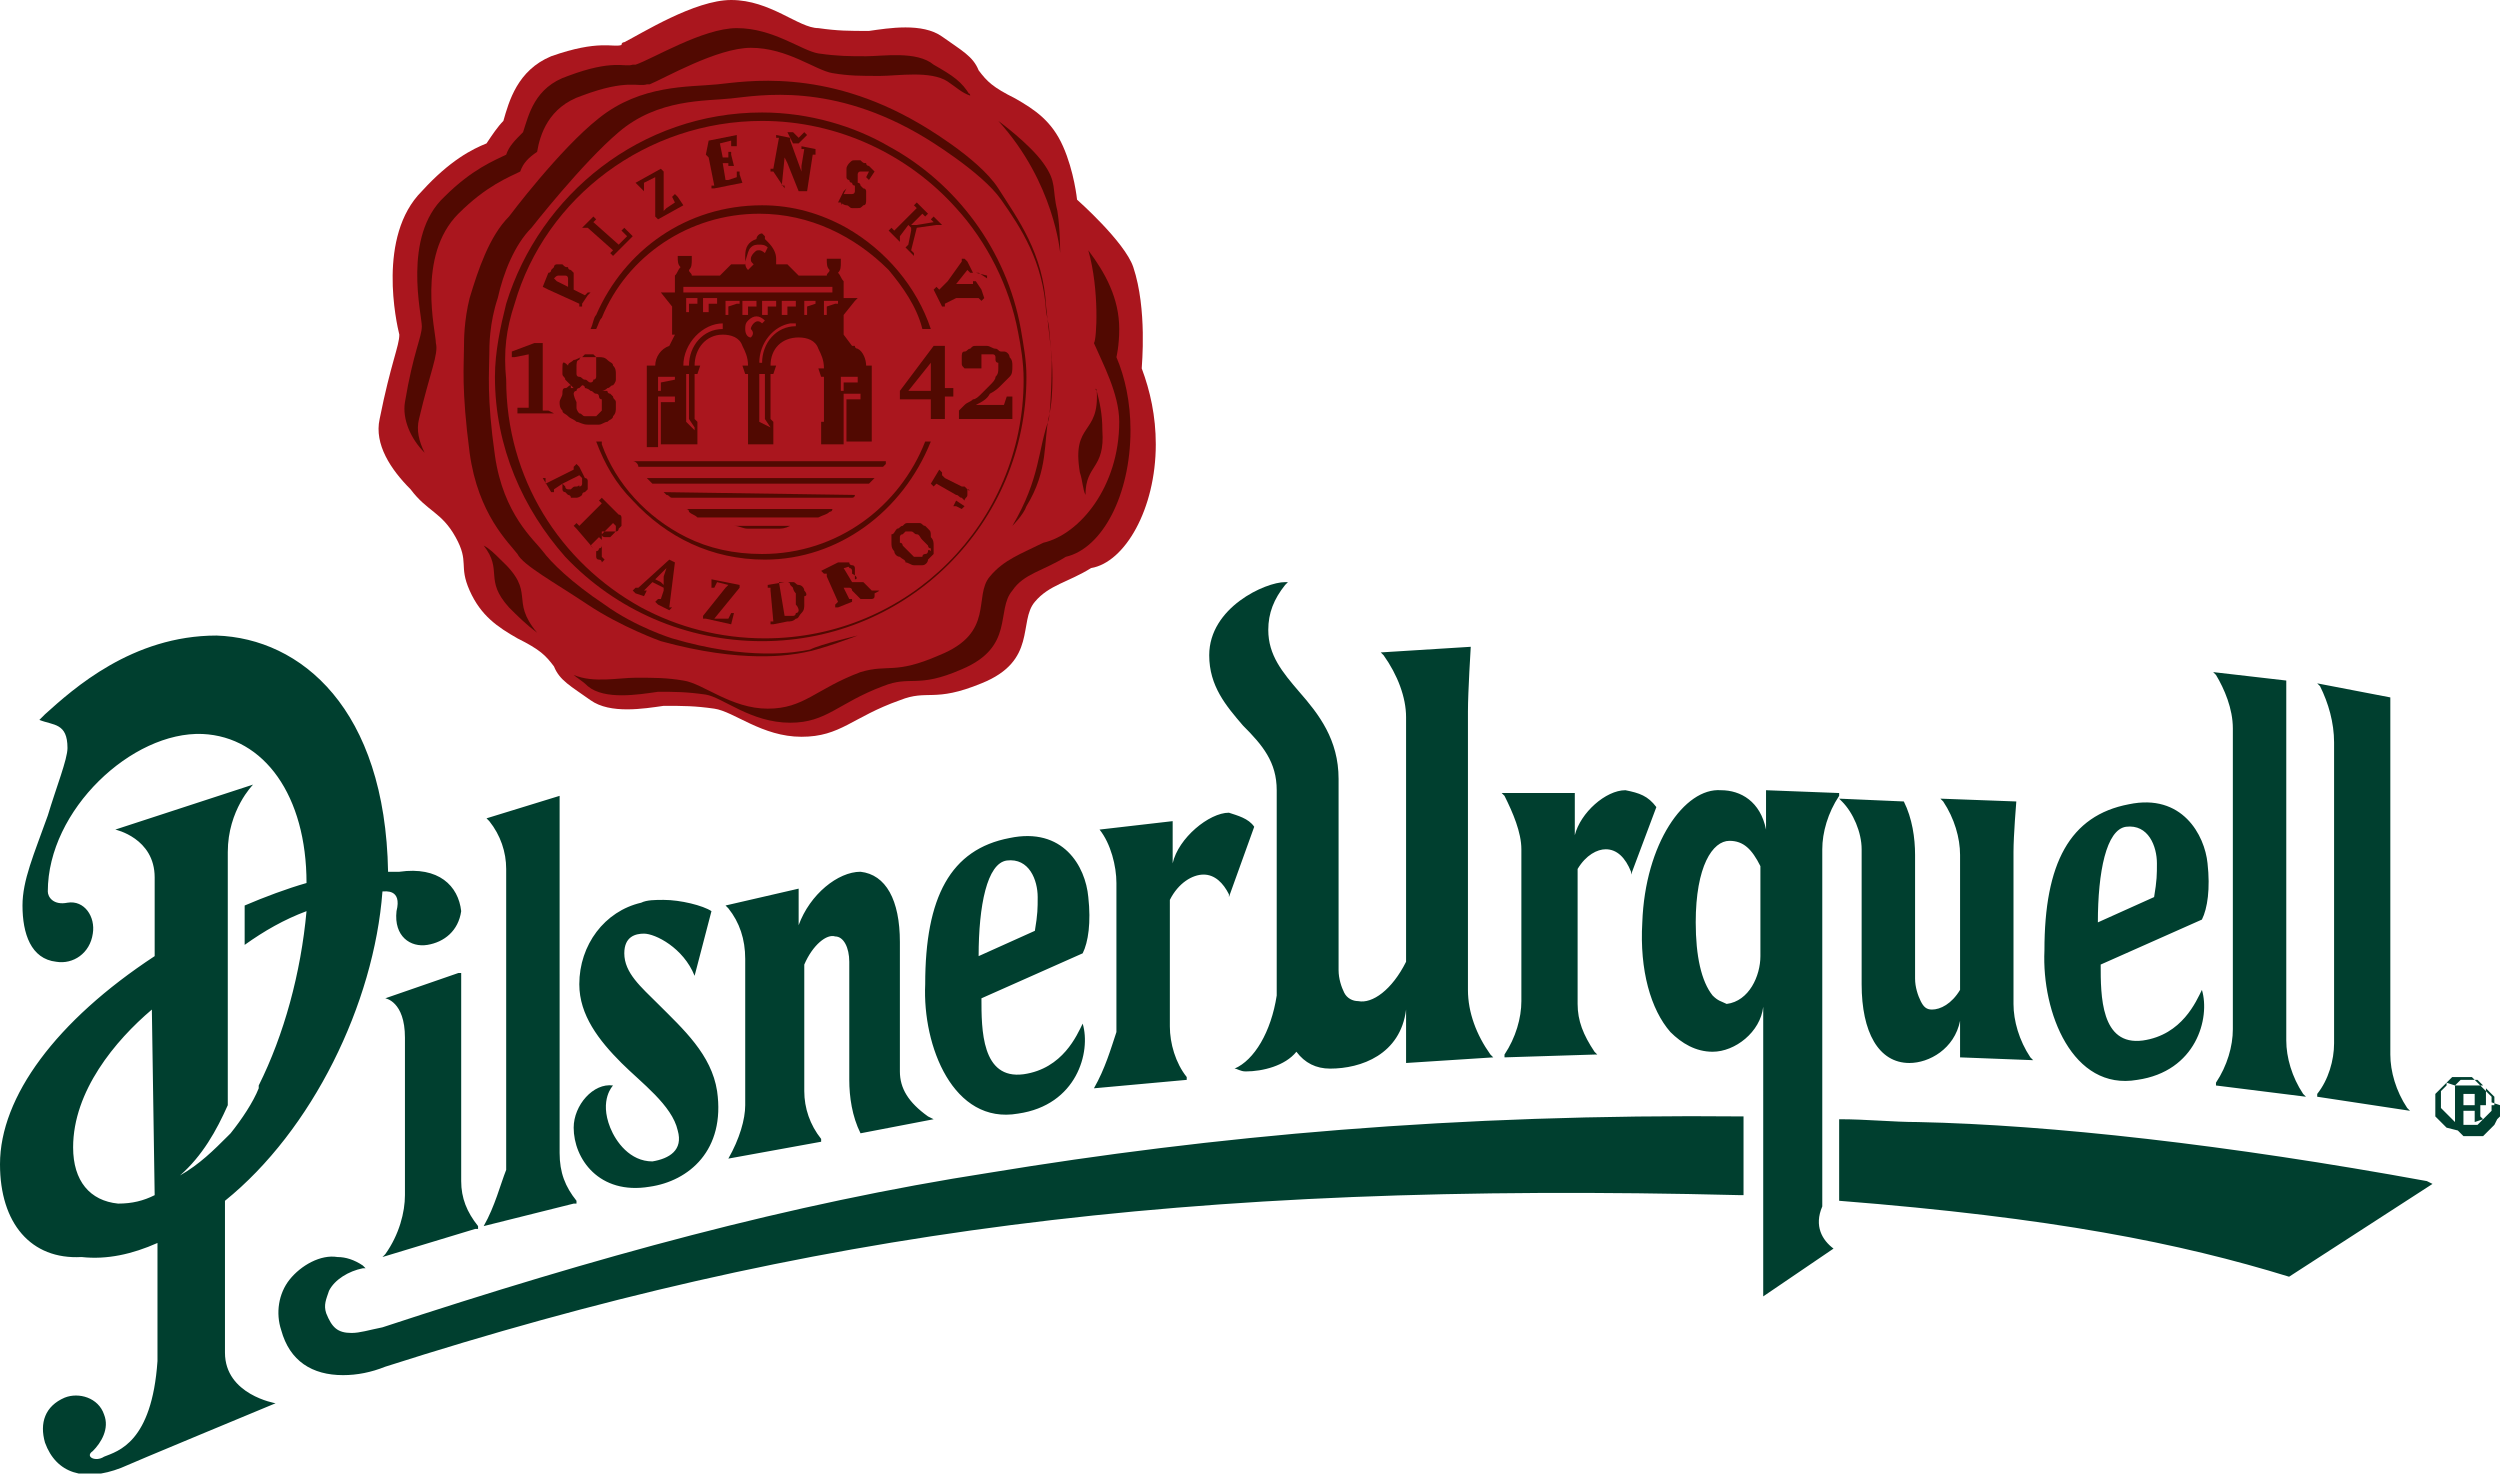 <?xml version="1.0" encoding="utf-8"?>
<!-- Generator: Adobe Illustrator 19.0.0, SVG Export Plug-In . SVG Version: 6.00 Build 0)  -->
<svg version="1.1" id="Vrstva_1" xmlns="http://www.w3.org/2000/svg" xmlns:xlink="http://www.w3.org/1999/xlink" x="0px" y="0px"
	 viewBox="0 0 88.9 52.4" style="enable-background:new 0 0 88.9 52.4;" xml:space="preserve">
<style type="text/css">
	.st0{fill:#003F2F;}
	.st1{fill:#AA161E;}
	.st2{fill:#510901;}
</style>
<g>
	<path class="st0" d="M62,39.7L62,39.7l0,2.8l-0.1,0C42,42,28.7,43.8,13.7,48.6c-0.5,0.2-1,0.3-1.5,0.3c-1.1,0-1.9-0.5-2.2-1.6
		c-0.2-0.6-0.1-1.3,0.3-1.8c0.4-0.5,1.1-0.9,1.7-0.8c0.3,0,0.6,0.1,0.9,0.3l0.1,0.1l-0.1,0c-0.5,0.1-1,0.4-1.2,0.8
		c-0.1,0.3-0.2,0.5-0.1,0.8c0.2,0.5,0.4,0.7,0.9,0.7c0.3,0,0.6-0.1,1.1-0.2c7.6-2.5,14.5-4.4,21.6-5.5C43.1,40.4,51.7,39.6,62,39.7
		 M68.2,39.9c-0.9,0-1.8-0.1-2.8-0.1l0,0v2.9l0,0c7.6,0.6,12.1,1.5,16,2.7l0,0l5.1-3.3L86.3,42C79.2,40.7,72.9,40,68.2,39.9
		 M16.3,34.6l-2.6,0.9c0,0,0.7,0.1,0.7,1.4v5.6c0,0.6-0.2,1.4-0.7,2.1l-0.1,0.1l3.3-1l0.1,0l0-0.1c-0.4-0.5-0.6-1-0.6-1.6V34.6z
		 M15.2,33.6c-0.6,0.1-1.2-0.3-1.1-1.2c0.2-0.8-0.4-0.7-0.5-0.7c-0.3,4-2.5,8.5-5.6,11l0,5.4c0,1.5,1.8,1.8,1.8,1.8
		s-5.3,2.2-5.5,2.3C3,52.7,2,52.4,1.6,51.3c-0.2-0.7,0-1.3,0.7-1.6c0.5-0.2,1.2,0,1.4,0.6c0.2,0.5-0.1,1-0.4,1.3
		c-0.3,0.2,0.1,0.4,0.4,0.2c0.5-0.2,1.7-0.5,1.9-3.4l0-4.2c-0.9,0.4-1.8,0.6-2.7,0.5C1.1,44.8,0,43.5,0,41.4C0,39,2,36.3,5.5,34
		l0-2.8c0-1.4-1.4-1.7-1.4-1.7l4.9-1.6c0,0-0.9,0.9-0.9,2.4l0,2.2c0,0,0,0,0,0V34l0,0l0,0.2v1.3h0l0,3.8c-0.4,0.9-0.9,1.8-1.7,2.5
		c0.7-0.4,1.2-0.9,1.7-1.4l0,0c0,0,0.1-0.1,0.1-0.1c0.4-0.5,0.8-1.1,1-1.6c0,0,0,0,0-0.1c0.9-1.8,1.5-4,1.7-6.2
		c-0.8,0.3-1.5,0.7-2.2,1.2v-1.4c0.7-0.3,1.5-0.6,2.2-0.8v0c0-3.1-1.5-5.2-3.7-5.3c-2.5-0.1-5.5,2.7-5.5,5.6c0,0.2,0.2,0.5,0.7,0.4
		c0.6-0.1,1,0.5,0.9,1.1c-0.1,0.7-0.7,1.1-1.3,1c-0.9-0.1-1.2-1-1.2-2c0-0.9,0.4-1.8,0.9-3.2c0.3-1,0.7-2,0.7-2.4c0-0.9-0.5-0.8-1-1
		l-0.1,0l0.1,0c0.1-0.1,0.1-0.1,0.2-0.2c1-0.9,3.1-2.8,6.1-2.8c3,0.1,6,2.6,6.1,8.4c0.1,0,0.4,0,0.4,0c1.4-0.2,2.1,0.5,2.2,1.4
		C16.3,33.1,15.8,33.5,15.2,33.6 M5.5,42.5l-0.1-6.6c-1.3,1.1-2.8,2.9-2.8,4.9c0,1.2,0.6,1.9,1.6,2C4.7,42.8,5.1,42.7,5.5,42.5
		 M17.2,43.6L17.2,43.6l3.2-0.8l0.1,0l0-0.1c-0.4-0.5-0.6-1-0.6-1.7V28.3l-2.6,0.8l0.1,0.1c0.4,0.5,0.6,1.1,0.6,1.7v10.7
		C17.8,42.1,17.6,42.9,17.2,43.6 M25.9,41.2L25.9,41.2l3.3-0.6l0-0.1c-0.4-0.5-0.6-1.1-0.6-1.7v-4.5c0.3-0.7,0.8-1.1,1.1-1
		c0.3,0,0.5,0.4,0.5,0.9v4.2c0,0.6,0.1,1.3,0.4,1.9l0,0l2.6-0.5L33,39.7c-0.7-0.5-1-1-1-1.6v-4.6c0-1.5-0.5-2.4-1.4-2.5
		c-0.8,0-1.8,0.8-2.2,1.9v-1.3l-2.6,0.6l0.1,0.1c0.4,0.5,0.6,1.1,0.6,1.8v5.2C26.5,39.8,26.3,40.5,25.9,41.2 M21.8,38.6
		c-0.7-0.1-1.4,0.7-1.4,1.5c0,1.1,0.9,2.4,2.7,2.1c1.4-0.2,2.7-1.3,2.4-3.4c-0.2-1.3-1.2-2.2-2.1-3.1c-0.6-0.6-1.2-1.1-1.2-1.8
		c0-0.6,0.4-0.7,0.7-0.7c0.4,0,1.4,0.5,1.8,1.5l0.6-2.3c-0.3-0.2-1.1-0.4-1.7-0.4c-0.3,0-0.6,0-0.8,0.1c-1.3,0.3-2.2,1.5-2.2,2.9
		c0,1.1,0.7,2,1.5,2.8c0.7,0.7,1.8,1.5,2,2.4c0.2,0.7-0.3,1-0.9,1.1c-0.8,0-1.3-0.7-1.5-1.2C21.3,39.1,21.8,38.6,21.8,38.6
		 M38.9,38.7L38.9,38.7l3.3-0.3l0-0.1c-0.4-0.5-0.6-1.2-0.6-1.8V32c0.3-0.6,0.8-0.9,1.2-0.9c0.4,0,0.7,0.3,0.9,0.7l0,0.1l0.9-2.5
		l0,0l0,0c-0.2-0.3-0.6-0.4-0.9-0.5c-0.7,0-1.8,0.9-2,1.8v-1.5l-2.6,0.3c0.4,0.5,0.6,1.3,0.6,1.9v5.3C39.5,37.3,39.3,38,38.9,38.7
		 M34.9,35.5c0,1.1,0,2.9,1.5,2.7c1.4-0.2,1.9-1.4,2.1-1.8c0.3,1-0.2,2.9-2.3,3.2c-2.3,0.4-3.4-2.4-3.3-4.6c0-3.1,0.9-4.8,3-5.2
		c1.9-0.4,2.7,1,2.8,2.1c0.1,0.9,0,1.6-0.2,2L34.9,35.5z M34.8,34l2-0.9c0.1-0.6,0.1-0.8,0.1-1.2c0-0.6-0.3-1.4-1.1-1.3
		C35.1,30.7,34.8,32.2,34.8,34 M54.1,30.2v5.4c0,0.6-0.2,1.3-0.6,1.9l0,0.1l3.2-0.1l0.1,0l-0.1-0.1c-0.4-0.6-0.6-1.1-0.6-1.7v-4.8
		c0.3-0.5,0.7-0.7,1-0.7c0.4,0,0.7,0.3,0.9,0.8l0,0.1l0.9-2.4c-0.3-0.4-0.6-0.5-1.1-0.6c-0.7,0-1.6,0.8-1.8,1.6v-1.5l-2.6,0l0.1,0.1
		C53.8,28.9,54.1,29.6,54.1,30.2 M45.4,28.1v6.6c0,0.2,0,0.5,0,0.7c-0.2,1.3-0.8,2.3-1.5,2.6l-0.1,0l0.1,0c0.1,0,0.2,0.1,0.4,0.1
		c0.6,0,1.4-0.2,1.8-0.7c0.3,0.4,0.7,0.6,1.2,0.6c1.1,0,2.5-0.5,2.7-2.1v1.9l3.1-0.2l-0.1-0.1c-0.5-0.7-0.8-1.5-0.8-2.3v-9.9
		c0-0.7,0.1-2.3,0.1-2.3l-3.2,0.2l0.1,0.1c0.5,0.7,0.8,1.5,0.8,2.2v8.7c-0.5,1-1.2,1.5-1.7,1.4c-0.2,0-0.4-0.1-0.5-0.3
		c-0.1-0.2-0.2-0.5-0.2-0.8v-6.8c0-1.4-0.7-2.3-1.4-3.1c-0.6-0.7-1.1-1.3-1.1-2.2c0-0.6,0.2-1.1,0.6-1.6l0.1-0.1l-0.1,0
		c-0.7,0-2.7,0.9-2.7,2.6c0,1.1,0.6,1.8,1.2,2.5C44.9,26.5,45.4,27.1,45.4,28.1 M65.2,44.4L65.2,44.4l-2.5,1.7V35.8
		c-0.1,0.9-1,1.6-1.8,1.6c-0.6,0-1.1-0.3-1.5-0.7c-0.7-0.8-1.1-2.2-1-3.9c0.1-2.8,1.5-4.8,2.8-4.7c0.7,0,1.4,0.4,1.6,1.4v-1.4l0,0
		l2.6,0.1l0,0.1c-0.4,0.6-0.6,1.3-0.6,1.9v12.7C64.5,43.6,64.8,44.1,65.2,44.4 M62.6,34c0,0,0-0.1,0-0.1l0-3.1
		c-0.3-0.6-0.6-0.9-1.1-0.9c-0.6,0-1.2,0.9-1.2,2.9c0,1.2,0.2,2.1,0.6,2.6c0.2,0.2,0.3,0.2,0.5,0.3C62.2,35.6,62.6,34.7,62.6,34
		 M66.2,30.2V35c0,1.7,0.6,2.8,1.7,2.8c0.7,0,1.6-0.5,1.8-1.5v1.3l2.6,0.1l-0.1-0.1c-0.4-0.6-0.6-1.3-0.6-1.9v-5.4
		c0-0.6,0.1-1.8,0.1-1.8L69,28.4l0.1,0.1c0.4,0.6,0.6,1.3,0.6,1.9v4.8c-0.3,0.5-0.7,0.7-1,0.7c-0.2,0-0.3-0.1-0.4-0.3
		c-0.1-0.2-0.2-0.5-0.2-0.8v-4.4c0-0.6-0.1-1.3-0.4-1.9l0,0l-2.3-0.1l0.1,0.1C65.9,28.9,66.2,29.6,66.2,30.2 M74.7,34.3
		c0,1.1,0,2.9,1.5,2.7c1.4-0.2,1.9-1.4,2.1-1.8c0.3,1-0.2,2.9-2.3,3.2c-2.3,0.4-3.4-2.4-3.3-4.6c0-3.1,0.9-4.8,3-5.2
		c1.9-0.4,2.7,1.1,2.8,2.1c0.1,0.9,0,1.6-0.2,2L74.7,34.3z M74.6,32.8l2-0.9c0.1-0.6,0.1-0.8,0.1-1.2c0-0.6-0.3-1.4-1.1-1.3
		C74.9,29.5,74.6,31,74.6,32.8 M79.4,25.9v10.7c0,0.6-0.2,1.3-0.6,1.9l0,0.1L82,39l-0.1-0.1c-0.4-0.6-0.6-1.3-0.6-1.9V24.2l-2.6-0.3
		l0.1,0.1C79.1,24.5,79.4,25.2,79.4,25.9 M83,26.4v10.7c0,0.6-0.2,1.3-0.6,1.8l0,0.1l3.3,0.5l-0.1-0.1c-0.4-0.6-0.6-1.3-0.6-1.9
		V24.8l-2.6-0.5l0.1,0.1C82.8,25,83,25.7,83,26.4 M88.9,39.3L88.9,39.3l0,0.2l0,0.1l0,0l0,0.1l0,0l-0.1,0.1l0,0L88.7,40l0,0
		l-0.1,0.1l-0.1,0.1l-0.1,0.1l0,0l-0.1,0.1l0,0l-0.1,0l0,0l-0.1,0l0,0l-0.1,0l0,0l-0.1,0l-0.2,0l-0.1,0l0,0l-0.1-0.1l0,0l-0.1-0.1
		l0,0L87,40.1l0,0L86.9,40l-0.1-0.1l-0.1-0.1l0,0l-0.1-0.1l0,0l0-0.1l0,0l0-0.1v0l0-0.2l0-0.2l0-0.1l0,0l0-0.1l0,0l0.1-0.1l0,0
		l0.1-0.1l0,0l0.1-0.1l0.1-0.1l0.1-0.1l0,0l0.1-0.1l0,0l0.1,0l0,0l0.1,0h0l0.2,0l0.2,0l0.1,0l0,0l0.1,0.1l0,0l0.1,0.1l0,0l0.1,0.1
		l0,0l0.1,0.1l0.1,0.1l0.1,0.1l0,0l0.1,0.1l0,0l0,0.1l0,0l0,0.1v0L88.9,39.3z M88.7,39.3l0-0.1l0-0.1l0-0.1l-0.1-0.1l-0.1-0.1
		l-0.1-0.1l-0.1-0.1l-0.1-0.1l-0.1-0.1l-0.1,0l-0.1,0l-0.1,0l-0.1,0l-0.1,0l-0.1,0l-0.1,0.1l-0.1,0.1L87,38.5L87,38.6l-0.1,0.1
		l-0.1,0.1l0,0.1l0,0.1l0,0.1l0,0.1l0,0.1l0,0.1l0.1,0.1l0.1,0.1l0.1,0.1l0.1,0.1l0.1,0.1l0.1,0.1l0.1,0l0.1,0l0.1,0l0.1,0l0.1,0
		l0.1,0l0.1,0l0.1-0.1l0.1-0.1l0.1-0.1l0.1-0.1l0.1-0.1l0-0.1l0-0.1L88.7,39.3z M88.3,39.8L88.3,39.8L88,39.9l0-0.1l0,0l0,0v-0.1
		l0-0.1l0-0.1l0,0l0,0l0,0l0,0l-0.1,0l-0.1,0l-0.1,0l-0.1,0v0.5l-0.3,0v-1.4l0.5,0l0.1,0l0.1,0h0l0.1,0l0,0l0.1,0l0.1,0l0.1,0.1l0,0
		l0,0.1c0,0,0,0,0,0l0,0.1l0,0l0,0.1l0,0.1l0,0.1c0,0,0,0,0,0l0,0.1l0,0l-0.1,0l-0.1,0l0,0l0,0l0,0l0,0.1l0,0.1c0,0,0,0,0,0l0,0.1
		v0.1L88.3,39.8L88.3,39.8L88.3,39.8L88.3,39.8z M88,39L88,39L88,39l0-0.1l0,0l0,0l-0.1,0l-0.1,0l-0.1,0l-0.1,0v0.4l0.2,0l0.1,0
		l0.1,0l0,0l0,0L88,39L88,39L88,39z"/>
	<path class="st1" d="M41.1,15.8c0-1-0.2-1.9-0.5-2.7c0-0.1,0.2-2.1-0.3-3.6c-0.3-0.9-2-2.4-2-2.4s-0.1-1-0.5-1.9
		c-0.4-0.9-1-1.3-1.7-1.7c-0.8-0.4-1-0.6-1.3-1c-0.2-0.5-0.6-0.7-1.3-1.2c-0.7-0.5-1.9-0.3-2.6-0.2c-0.7,0-1.1,0-1.8-0.1
		C28.4,1,27.4,0,26,0c-1.3,0-3.2,1.2-3.8,1.5c0,0-0.1,0-0.1,0.1c-0.3,0.1-0.8-0.2-2.5,0.4c-1.2,0.5-1.5,1.6-1.7,2.3
		c-0.2,0.2-0.4,0.5-0.6,0.8C16.8,5.3,16,5.7,15,6.8c-1.6,1.6-0.9,4.7-0.8,5.1c0,0.4-0.3,1-0.7,3c-0.2,0.9,0.4,1.8,1.1,2.5
		c0.6,0.8,1.1,0.8,1.6,1.7c0.5,0.9,0.1,1,0.5,1.9c0.4,0.9,1,1.3,1.7,1.7c0.8,0.4,1,0.6,1.3,1c0.2,0.5,0.6,0.7,1.3,1.2
		c0.7,0.5,1.9,0.3,2.6,0.2c0.7,0,1.1,0,1.8,0.1c0.7,0.1,1.7,1,3.1,1c1.4,0,1.8-0.7,3.5-1.3c1-0.4,1.2,0.1,2.9-0.6
		c2-0.8,1.3-2.2,1.9-2.9c0.5-0.6,1.2-0.7,2-1.2C40,20,41.1,18.1,41.1,15.8"/>
	<path class="st2" d="M27.1,22.8c5.2,0,9.4-4.2,9.4-9.4c0-0.6-0.1-1.1-0.2-1.7c-0.5-2.8-2.3-5.2-4.7-6.5C30.4,4.5,28.8,4,27.1,4
		c-4.3,0-7.9,2.9-9.1,6.8c-0.2,0.8-0.4,1.7-0.4,2.6c0,2.5,1,4.7,2.5,6.4C21.9,21.7,24.4,22.8,27.1,22.8 M18.3,10.8
		C19.4,7,23,4.3,27.1,4.3c2.7,0,5.2,1.2,6.9,3.1c1.1,1.2,1.9,2.8,2.2,4.4c0.1,0.5,0.2,1.1,0.2,1.7c0,5.1-4.1,9.2-9.2,9.2
		c-1.6,0-3.1-0.4-4.4-1.1c-2.9-1.6-4.8-4.6-4.8-8.1C17.9,12.5,18,11.7,18.3,10.8"/>
	<path class="st2" d="M24,11.9l-0.2,0.4c-0.3,0.1-0.5,0.4-0.5,0.7H23v2.9h0.1h0.3v-1.8H24v0.1v0.1h-0.5v1.5h0.1h1.2V15l-0.1-0.1
		v-1.6h0.1l0.1-0.3l0,0h0h-0.2v0c0-0.6,0.4-1.1,1-1.1c0.3,0,0.6,0.1,0.7,0.4c0.1,0.2,0.2,0.4,0.2,0.7c0,0,0,0,0,0v0h-0.2l0.1,0.3
		h0.1v1.6L26.6,15v0.8h0.1h0.8V15l-0.1-0.1v-1.6h0.1l0.1-0.3l0,0h0h-0.2v0c0,0,0,0,0,0c0-0.6,0.4-1,1-1c0.3,0,0.6,0.1,0.7,0.4
		c0.1,0.2,0.2,0.4,0.2,0.7v0h-0.2l0.1,0.3h0.1v1.6L29.2,15v0.8h0.1h0.7v-1.8h0.6v0.1v0.1h-0.5v1.5h0.1h0.8V13V13h-0.1h-0.1
		c0-0.2-0.1-0.5-0.3-0.6c0,0-0.1,0-0.1-0.1c0,0-0.1,0-0.1,0L30,11.9v-0.2v-0.4l0-0.1l0.4-0.5l0.1-0.1h-0.4H30V10
		c-0.1-0.1-0.1-0.2-0.2-0.3c0.1-0.1,0.1-0.2,0.1-0.4c0,0,0,0,0-0.1h-0.5c0,0.2,0,0.3,0.1,0.4c0,0.1-0.1,0.1-0.1,0.2h-0.9h-0.1
		l-0.3-0.3l-0.1-0.1h-0.3h-0.1V9.2c0-0.2-0.1-0.4-0.3-0.6c0,0,0,0,0,0c0,0-0.1-0.1-0.1-0.1c0,0,0,0,0,0c0,0,0-0.1,0-0.1
		c0,0-0.1-0.1-0.1-0.1c-0.1,0-0.2,0.1-0.2,0.2c0,0,0,0,0,0c-0.3,0.1-0.4,0.3-0.4,0.6v0.3H26l-0.4,0.4h-0.9h-0.1
		c0-0.1-0.1-0.1-0.1-0.2c0.1-0.1,0.1-0.2,0.1-0.4c0,0,0,0,0-0.1h-0.5c0,0.2,0,0.3,0.1,0.4c-0.1,0.1-0.1,0.2-0.2,0.3v0.6h-0.5
		l0.4,0.5l0,0.1v0V11.9z M24,13.5L24,13.5l-0.5,0.1v0.3h0h-0.1v-0.5H24V13.5z M29.9,13.4h0.6v0.1v0.1h-0.5v0.3h0h-0.1V13.4z
		 M26.2,10.8L26.2,10.8l-0.3,0.1v0.3h0h-0.1v-0.5h0.5V10.8z M26.4,11.2v-0.5h0.5v0.1v0.1h-0.3v0.3h0H26.4z M26.7,12L26.7,12
		c-0.1,0-0.2-0.1-0.2-0.3c0-0.1,0-0.2,0.1-0.3c0,0,0,0,0,0c0.2-0.2,0.4-0.2,0.6,0l0,0l0,0l-0.1,0.1c-0.1-0.1-0.2-0.1-0.3,0
		c0,0-0.1,0.1-0.1,0.2C26.8,11.8,26.8,11.9,26.7,12L26.7,12z M27.1,11.2v-0.5h0.5v0.1v0.1h-0.3v0.3h0H27.1z M27.4,15.2L27.4,15.2
		L27.4,15.2L27,15l0,0v-1.7h0.2v0.1v1.5L27.4,15.2z M28.3,11.5L28.3,11.5v0.1c-0.7,0-1.2,0.6-1.2,1.3h0H27c0-0.7,0.5-1.3,1.1-1.4
		C28.1,11.5,28.2,11.5,28.3,11.5L28.3,11.5z M27.8,11.2v-0.5h0.5v0.1v0.1H28v0.3h0H27.8z M29,10.8L29,10.8l-0.3,0.1v0.3h0h-0.1v-0.5
		H29V10.8z M29.7,10.8L29.7,10.8l-0.3,0.1v0.3h0h-0.1v-0.5h0.5V10.8z M26.7,8.8c0.1-0.1,0.2-0.1,0.3-0.1c0.1,0,0.2,0,0.3,0.1l0,0
		L27.2,9c0,0-0.1-0.1-0.2-0.1c-0.1,0-0.1,0-0.2,0.1c0,0-0.1,0.1-0.1,0.2c0,0.1,0,0.1,0.1,0.2l-0.1,0.1l-0.1,0.1
		c-0.1-0.1-0.1-0.2-0.1-0.3C26.6,9,26.6,8.9,26.7,8.8 M24.3,10.2h5.3v0.1v0.1h-5.2h-0.1V10.2z M25.5,10.6v0.1v0.1h-0.3v0.3h0H25
		v-0.5H25.5z M24.8,10.6v0.1v0.1h-0.3v0.3h0h-0.1v-0.5H24.8z M25.7,11.5v0.1v0.1c-0.7,0-1.2,0.6-1.2,1.3h0h-0.2
		C24.3,12.2,25,11.5,25.7,11.5 M24.3,13.3h0.2v0.1v1.5l0.2,0.3l0,0.1l0,0L24.4,15l0,0V13.3z"/>
	<path class="st2" d="M33.1,15.7h-0.2c-0.9,2.3-3.1,4-5.8,4c-1,0-1.9-0.2-2.7-0.6c-1.4-0.7-2.5-1.9-3-3.3c0,0,0,0,0-0.1h-0.2
		c0.3,0.8,0.7,1.5,1.3,2.1c1.2,1.3,2.8,2.1,4.7,2.1C29.8,19.9,32.1,18.2,33.1,15.7C33,15.8,33,15.8,33.1,15.7"/>
	<path class="st2" d="M25.3,20.9l0.1,0l0,0l0.1-0.2c0,0,0,0,0,0l0.4,0.1l-0.1,0.1l-0.8,1l0,0.1l0.1,0l0.9,0.2l0.1-0.4l0,0l-0.1,0
		L25.9,22c0,0,0,0,0,0l-0.3,0l-0.2,0l0.9-1.1l0-0.1l0,0l-1-0.2L25.3,20.9z"/>
	<path class="st2" d="M22.7,20.9l-0.1,0l-0.1,0.1l0.1,0.1l0.3,0.1L23,21L22.9,21c0,0,0,0,0,0c0,0,0,0,0,0l0.3-0.3l0.4,0.2l0,0.1
		l-0.1,0.3c0,0,0,0,0,0c0,0,0,0,0,0l-0.1,0l-0.1,0.1l0.1,0.1l0.4,0.2l0.1-0.1l-0.1,0c0,0,0,0,0,0c0,0,0,0,0,0L24,20l0,0l-0.2-0.1
		L22.7,20.9z M23.6,20.5l0,0.3l-0.1-0.1l-0.2-0.1l0.4-0.4L23.6,20.5z"/>
	<path class="st2" d="M33.6,12.3h-0.4L32,13.9v0.3h0.1h1v0.1v0.6h0.1h0.4v-0.8h0.3v-0.2v-0.1h-0.2h-0.1V12.3L33.6,12.3z M33.1,13.2
		v0.7h-0.6h-0.2l0.8-1V13.2z"/>
	<path class="st2" d="M22.7,16.6L22.7,16.6h8.7c0,0,0.1-0.1,0.1-0.1c0,0,0,0,0-0.1l-9,0C22.6,16.4,22.7,16.5,22.7,16.6"/>
	<path class="st2" d="M34.9,12.3c-0.1,0-0.1,0-0.2,0c-0.1,0-0.1,0-0.2,0.1c-0.1,0-0.1,0.1-0.2,0.1c-0.1,0-0.1,0.1-0.1,0.2
		c0,0.1,0,0.1,0,0.2c0,0.1,0,0.1,0.1,0.2c0,0,0,0,0.1,0c0,0,0.1,0,0.2,0c0,0,0.1,0,0.1,0c0,0,0.1,0,0.1,0c0,0,0.1,0,0.1,0v-0.5
		c0,0,0,0,0.1,0c0,0,0,0,0,0c0,0,0,0,0,0c0,0,0,0,0.1,0c0.1,0,0.1,0,0.2,0c0.1,0,0.1,0.1,0.1,0.1c0,0,0,0,0,0.1c0,0,0,0.1,0.1,0.1
		c0,0.1,0,0.1,0,0.2c0,0.1,0,0.2-0.1,0.3c0,0.1-0.1,0.2-0.2,0.3c-0.1,0.1-0.2,0.2-0.3,0.3c-0.1,0.1-0.2,0.2-0.3,0.2
		c-0.1,0.1-0.2,0.1-0.3,0.2c-0.1,0.1-0.1,0.1-0.2,0.2v0.3h0.1H36v-0.7v-0.1h-0.2l-0.1,0.3H35h-0.3c0.2-0.1,0.4-0.2,0.5-0.4
		c0.2-0.1,0.3-0.2,0.4-0.3c0.1-0.1,0.2-0.2,0.3-0.3c0.1-0.1,0.1-0.2,0.1-0.4c0-0.1,0-0.2-0.1-0.3c0-0.1-0.1-0.2-0.2-0.2
		c0,0,0,0-0.1,0c-0.1,0-0.1-0.1-0.2-0.1c-0.1,0-0.2-0.1-0.3-0.1C35.1,12.3,35,12.3,34.9,12.3"/>
	<path class="st2" d="M31.2,21C31.2,21,31.2,21,31.2,21C31.2,21,31.2,21,31.2,21c-0.1,0-0.1,0-0.2,0c0,0,0,0-0.1-0.1
		c0,0,0,0-0.1-0.1c0,0,0,0-0.1-0.1c0,0,0,0-0.1,0c0,0,0,0,0,0c0,0,0,0-0.1,0c0,0,0,0,0,0c0,0-0.1,0-0.1,0c0,0-0.1,0-0.1,0
		c0,0,0,0,0,0c0,0,0,0,0,0c0,0,0,0,0,0c0,0,0,0,0.1-0.1c0,0,0,0,0-0.1c0,0,0-0.1,0-0.1c0,0,0-0.1,0-0.1c0,0,0-0.1,0-0.1
		c0,0,0-0.1-0.1-0.1c0,0,0,0,0,0c0,0-0.1,0-0.1-0.1c0,0-0.1,0-0.1,0c0,0-0.1,0-0.1,0c0,0-0.1,0-0.1,0c0,0-0.1,0-0.1,0l-0.6,0.3
		l0.1,0.1l0.1,0l0,0c0,0,0,0,0,0c0,0,0,0,0,0l0,0.1l0.4,0.9c0,0,0,0,0,0c0,0,0,0,0,0l-0.1,0.1l0,0.1l0.1,0l0.5-0.2l0,0l0-0.1l-0.1,0
		l0,0c0,0,0,0,0,0c0,0,0,0,0,0l-0.2-0.4l0,0c0,0,0.1,0,0.1,0c0,0,0.1,0,0.1,0c0,0,0.1,0,0.1,0.1c0,0,0.1,0.1,0.1,0.1
		c0,0,0.1,0.1,0.1,0.1c0,0,0.1,0.1,0.1,0.1c0,0,0.1,0,0.1,0c0,0,0.1,0,0.2,0c0,0,0,0,0.1,0c0,0,0.1,0,0.1-0.1c0,0,0,0,0,0l0-0.1
		C31.3,21,31.3,21,31.2,21 M30.4,20.6C30.4,20.6,30.4,20.7,30.4,20.6c-0.1,0.1-0.1,0.1-0.1,0.1c0,0,0,0,0,0c0,0,0,0,0,0c0,0,0,0,0,0
		L30,20.2c0,0,0,0,0,0l0,0c0,0,0,0,0,0c0.1,0,0.2-0.1,0.2,0c0.1,0,0.1,0.1,0.1,0.1c0,0,0,0,0,0c0,0.1,0,0.1,0,0.1
		C30.5,20.5,30.5,20.6,30.4,20.6"/>
	<path class="st2" d="M21.2,11.2c-0.1,0.1-0.1,0.3-0.2,0.5h0.1h0.1c0.1-0.2,0.1-0.3,0.2-0.4c0.9-2.2,3.1-3.7,5.6-3.7
		c1.8,0,3.4,0.8,4.6,2c0.5,0.6,1,1.3,1.2,2.1h0.1h0.2c-0.5-1.5-1.6-2.8-3-3.6c-0.9-0.5-1.9-0.8-3-0.8C24.4,7.3,22.2,8.9,21.2,11.2"
		/>
	<polygon class="st2" points="28.3,5.1 28.4,5.1 28.7,4.8 28.7,4.8 28.6,4.7 28.4,4.9 28.4,4.9 28.2,4.7 28.2,4.7 28,4.7 28.2,5.1 	
		"/>
	<path class="st2" d="M25.1,5.5L25.1,5.5C25.2,5.5,25.2,5.5,25.1,5.5C25.2,5.5,25.2,5.5,25.1,5.5l0.1,0.1l0.2,1c0,0,0,0,0,0
		c0,0,0,0,0,0l-0.1,0l0,0.1l0.1,0l1-0.2l-0.1-0.3l0-0.1l-0.1,0l0,0l0,0l0,0.2c0,0,0,0,0,0c0,0,0,0,0,0l-0.3,0.1l-0.1,0l-0.1-0.6
		l0.2,0c0,0,0,0,0,0c0,0,0,0,0,0l0,0.1l0,0l0.1,0l0.1,0l-0.1-0.4l0-0.1l-0.1,0l0,0.2c0,0,0,0,0,0c0,0,0,0,0,0l-0.1,0l-0.1,0
		l-0.1-0.5l0.4-0.1c0,0,0,0,0,0c0,0,0,0,0,0l0,0.1l0,0.1l0.1,0l0.1,0l0-0.3l0-0.1l-1,0.2L25.1,5.5L25.1,5.5z"/>
	<path class="st2" d="M34.8,9.7l0.3,0.2c0,0,0,0,0,0c0,0,0,0,0,0c0,0,0,0,0,0c0,0,0,0,0,0c0,0,0,0,0,0c0,0,0,0,0,0c0,0,0,0,0,0
		c0,0,0,0,0-0.1c0,0,0,0,0,0c0,0,0,0,0,0c0,0,0,0,0,0c0,0,0,0,0,0c0,0,0,0,0,0l-0.4-0.1L34.8,9.7L34.8,9.7z"/>
	<path class="st2" d="M29.9,7.2C29.9,7.3,30,7.3,29.9,7.2c0.1,0.1,0.2,0.1,0.2,0.1c0.1,0,0.1,0.1,0.2,0.1c0.1,0,0.1,0,0.2,0
		c0.1,0,0.1,0,0.2-0.1c0.1,0,0.1-0.1,0.1-0.2c0-0.1,0-0.1,0-0.2c0,0,0-0.1,0-0.1c0,0,0-0.1-0.1-0.1c0,0-0.1-0.1-0.1-0.1
		c0,0,0-0.1-0.1-0.1c0,0,0-0.1,0-0.1c0,0,0-0.1,0-0.1c0,0,0-0.1,0-0.1c0,0,0-0.1,0.1-0.1c0,0,0,0,0.1,0c0,0,0.1,0,0.1,0
		c0,0,0.1,0,0.1,0c0,0,0,0,0,0c0,0,0,0,0,0c0,0,0,0,0,0c0,0,0,0,0,0c0,0,0,0,0,0v0c0,0,0,0,0,0l-0.1,0.2l0.1,0.1l0,0l0.2-0.3
		c0,0-0.1-0.1-0.1-0.1c0,0-0.1-0.1-0.1-0.1c0,0,0,0,0,0c0,0-0.1,0-0.1-0.1c-0.1,0-0.1,0-0.2-0.1c-0.1,0-0.1,0-0.2,0
		c-0.1,0-0.1,0-0.2,0.1c0,0-0.1,0.1-0.1,0.2c0,0,0,0.1,0,0.1c0,0,0,0.1,0,0.1c0,0,0,0.1,0,0.1c0,0,0,0.1,0.1,0.1c0,0,0,0.1,0.1,0.1
		c0,0,0,0.1,0.1,0.1c0,0,0,0.1,0,0.1c0,0,0,0.1,0,0.1c0,0,0,0.1-0.1,0.1c0,0-0.1,0-0.1,0c0,0-0.1,0-0.1,0c0,0,0,0,0,0c0,0,0,0-0.1,0
		c0,0,0,0,0,0c0,0,0,0,0,0c0,0,0,0,0,0c0,0,0,0,0,0c0,0,0,0,0,0l0.1-0.2l0,0L30,6.8l-0.2,0.4C29.8,7.2,29.9,7.2,29.9,7.2
		C29.9,7.2,29.9,7.2,29.9,7.2"/>
	<path class="st2" d="M22.9,6.8L22.9,6.8l0-0.3c0,0,0,0,0,0l0.4-0.2l0,0.2l0,1.2l0.1,0.1l0,0l0.9-0.5L24.1,7l-0.1-0.1l-0.1,0.1
		L24,7.2c0,0,0,0,0,0l-0.3,0.2l-0.1,0.1l0-1.4l0,0L23.5,6l-0.9,0.5L22.9,6.8L22.9,6.8z"/>
	<path class="st2" d="M20.9,8.1C20.9,8.1,20.9,8.1,20.9,8.1C20.9,8.1,20.9,8.1,20.9,8.1C20.9,8.1,20.9,8.1,20.9,8.1l0.9,0.8
		c0,0,0,0,0,0c0,0,0,0,0,0c0,0,0,0,0,0l-0.1,0.1l0.1,0.1L21.9,9l0.6-0.6l-0.2-0.2l-0.1-0.1l-0.1,0.1l0.2,0.2c0,0,0,0,0,0
		c0,0,0,0,0,0c0,0,0,0,0,0c0,0,0,0,0,0L22,8.7l0,0l-0.9-0.8c0,0,0,0,0,0c0,0,0,0,0,0c0,0,0,0,0,0l0.1-0.1l-0.1-0.1l-0.4,0.4
		L20.9,8.1L20.9,8.1z"/>
	<path class="st2" d="M19.5,10.3C19.5,10.3,19.5,10.3,19.5,10.3C19.5,10.3,19.5,10.3,19.5,10.3C19.5,10.3,19.6,10.3,19.5,10.3
		l1.1,0.5c0,0,0,0,0,0c0,0,0,0,0,0l0,0l0,0.1l0.1,0l0-0.1l0.2-0.3l0.1-0.1l-0.1,0l-0.1,0.1c0,0,0,0,0,0c0,0,0,0,0,0l-0.2-0.1
		l-0.2-0.1c0,0,0,0,0-0.1c0,0,0,0,0-0.1c0,0,0-0.1,0-0.1c0,0,0-0.1,0-0.1c0,0,0-0.1,0-0.1c0,0,0-0.1,0-0.1c0,0-0.1-0.1-0.1-0.1
		c0,0,0,0,0,0c0,0-0.1,0-0.1-0.1c-0.1,0-0.1,0-0.2-0.1c0,0-0.1,0-0.1,0c0,0-0.1,0-0.1,0c0,0-0.1,0-0.1,0.1c0,0-0.1,0.1-0.1,0.1
		c0,0,0,0.1-0.1,0.1l-0.2,0.5L19.5,10.3L19.5,10.3z M19.7,9.9C19.7,9.9,19.7,9.9,19.7,9.9c0.1-0.1,0.1-0.1,0.2-0.1c0,0,0.1,0,0.1,0
		c0,0,0.1,0,0.1,0c0.1,0,0.1,0.1,0.1,0.1c0,0,0,0,0,0.1c0,0,0,0,0,0c0,0,0,0.1,0,0.1c0,0,0,0.1,0,0.1l0,0c0,0,0,0,0,0c0,0,0,0,0,0
		l-0.4-0.2L19.7,9.9L19.7,9.9z"/>
	<path class="st2" d="M28.6,21c0-0.1-0.1-0.2-0.2-0.2c0,0,0,0,0,0c-0.1,0-0.1-0.1-0.2-0.1c-0.1,0-0.2,0-0.3,0l-0.6,0.1l0,0.1l0.1,0
		l0,0c0,0,0,0,0,0c0,0,0,0,0,0l0,0.1l0.1,1.1c0,0,0,0,0,0c0,0,0,0,0,0l-0.1,0l0,0.1l0.1,0l0.5-0.1c0.1,0,0.2,0,0.3-0.1
		c0.1,0,0.1-0.1,0.2-0.2c0.1-0.1,0.1-0.2,0.1-0.3c0-0.1,0-0.2,0-0.3C28.7,21.2,28.7,21.1,28.6,21 M28.4,21.7c0,0,0,0.1-0.1,0.1
		c0,0,0,0.1-0.1,0.1c0,0-0.1,0-0.1,0c0,0-0.1,0-0.1,0l0,0l-0.1,0l-0.2-1.2l0.1,0c0,0,0.1,0,0.1,0c0,0,0.1,0,0.1,0c0,0,0.1,0,0.1,0.1
		c0,0,0.1,0.1,0.1,0.1c0,0,0,0,0,0c0,0,0,0.1,0.1,0.2c0,0.1,0,0.1,0,0.2c0,0.1,0,0.1,0,0.2C28.4,21.6,28.4,21.7,28.4,21.7"/>
	<path class="st2" d="M19.7,14.7L19.7,14.7l-0.2-0.1l-0.1,0c0,0,0,0-0.1,0c0,0,0,0,0-0.1v-2.2v-0.1H19l-0.8,0.3v0.2l0.1,0l0.5-0.1
		v0.1v1.7c0,0,0,0,0,0.1c0,0,0,0-0.1,0l-0.3,0v0.2h0.1h1.2V14.7z"/>
	<path class="st2" d="M29.5,18.2c0,0,0.1,0,0.1-0.1h-5.2c0,0,0.1,0,0.1,0.1c0.1,0.1,0.2,0.1,0.3,0.2h4.3
		C29.3,18.3,29.4,18.3,29.5,18.2"/>
	<path class="st2" d="M27.1,18.8c0.2,0,0.3,0,0.5,0c0.2,0,0.3,0,0.5-0.1h-2c0.2,0,0.3,0.1,0.5,0.1C26.7,18.8,26.9,18.8,27.1,18.8"/>
	<path class="st2" d="M34.4,17.4c0,0-0.1-0.1-0.1-0.1c0,0,0,0-0.1,0l-0.6-0.3l-0.1-0.1c0,0,0,0,0,0c0,0,0,0,0,0c0,0,0,0,0,0l0-0.1
		l-0.1-0.1l-0.3,0.5l0.1,0.1l0.1-0.1c0,0,0,0,0,0c0,0,0,0,0,0c0,0,0,0,0,0l0.7,0.4c0.1,0,0.1,0.1,0.2,0.1c0,0,0.1,0.1,0.1,0.1
		c0,0,0,0,0,0c0,0,0,0.1,0,0.1c0,0,0,0.1,0,0.1c0,0,0,0,0,0c0,0,0,0,0,0c0,0,0,0,0,0L34,17.8L33.9,18L34,18l0.2,0.1c0,0,0,0,0,0
		c0,0,0,0,0.1-0.1c0,0,0,0,0-0.1c0,0,0,0,0,0c0,0,0,0,0,0c0,0,0,0,0-0.1c0-0.1,0.1-0.1,0.1-0.2c0-0.1,0-0.1,0-0.2
		C34.5,17.5,34.5,17.4,34.4,17.4"/>
	<path class="st2" d="M20.3,13.7c-0.1,0-0.1,0.1-0.2,0.1c-0.1,0-0.1,0.1-0.1,0.2c0,0.1-0.1,0.2-0.1,0.3c0,0.1,0,0.2,0.1,0.3
		c0,0.1,0.1,0.1,0.2,0.2c0,0,0,0,0,0c0.1,0.1,0.2,0.1,0.3,0.2c0.1,0,0.2,0.1,0.4,0.1c0.1,0,0.2,0,0.4,0c0.1,0,0.2-0.1,0.3-0.1
		c0.1-0.1,0.2-0.1,0.2-0.2c0.1-0.1,0.1-0.2,0.1-0.3c0-0.1,0-0.1,0-0.2c0-0.1-0.1-0.1-0.1-0.2c0,0-0.1-0.1-0.1-0.1c0,0,0,0,0,0
		c0,0-0.1,0-0.1-0.1c0,0,0,0,0,0c0,0-0.1,0-0.1,0c0,0-0.1,0-0.1,0c0,0,0.1,0,0.2-0.1c0.1,0,0.1-0.1,0.2-0.1c0,0,0.1-0.1,0.1-0.2
		c0-0.1,0-0.1,0-0.2c0-0.1,0-0.2-0.1-0.3c0-0.1-0.1-0.1-0.2-0.2h0c-0.1-0.1-0.2-0.1-0.3-0.1c-0.1,0-0.2,0-0.3,0c-0.1,0-0.2,0-0.3,0
		c-0.1,0-0.2,0.1-0.3,0.1c-0.1,0.1-0.2,0.1-0.2,0.2C20,12.8,20,12.9,20,13.1c0,0.1,0,0.1,0,0.2c0,0.1,0.1,0.1,0.1,0.2
		c0,0,0,0,0.1,0.1c0,0,0,0,0.1,0.1c0,0,0.1,0.1,0.1,0.1c0,0,0,0-0.1,0C20.3,13.7,20.3,13.7,20.3,13.7 M20.6,12.8c0,0,0-0.1,0.1-0.1
		c0,0,0.1-0.1,0.1-0.1c0,0,0.1,0,0.1,0c0.1,0,0.1,0,0.2,0c0,0,0.1,0.1,0.1,0.1c0,0,0,0,0,0.1c0,0,0,0.1,0,0.1c0,0.1,0,0.1,0,0.2
		c0,0.1,0,0.1,0,0.2c0,0,0,0.1,0,0.1c0,0,0,0.1-0.1,0.1c0,0,0,0.1-0.1,0.1c-0.1,0-0.1-0.1-0.2-0.1c0,0,0,0,0,0
		c-0.1,0-0.1-0.1-0.2-0.1c-0.1,0-0.1-0.1-0.1-0.1c0-0.1,0-0.1,0-0.2C20.5,12.9,20.5,12.8,20.6,12.8 M20.4,14c0,0,0-0.1,0.1-0.1
		c0,0,0-0.1,0.1-0.1c0,0,0,0,0.1-0.1c0,0,0.1,0,0.1,0.1c0,0,0.1,0,0.2,0.1c0.1,0,0.1,0.1,0.2,0.1c0.1,0,0.1,0.1,0.1,0.1
		c0,0,0,0.1,0.1,0.1c0,0,0,0,0,0c0,0,0,0.1,0,0.2c0,0.1,0,0.1,0,0.2c0,0-0.1,0.1-0.1,0.1c0,0-0.1,0.1-0.1,0.1c-0.1,0-0.1,0-0.2,0
		c-0.1,0-0.1,0-0.2,0c0,0,0,0,0,0c-0.1,0-0.1-0.1-0.2-0.1c0,0-0.1-0.1-0.1-0.2c0-0.1,0-0.1,0-0.2C20.4,14.1,20.4,14,20.4,14"/>
	<path class="st2" d="M33,18.8c0,0-0.1-0.1-0.1-0.1c0,0,0,0,0,0c-0.1,0-0.1-0.1-0.2-0.1c-0.1,0-0.1,0-0.2,0c-0.1,0-0.1,0-0.2,0
		c-0.1,0-0.1,0-0.2,0.1c-0.1,0-0.1,0.1-0.2,0.1c-0.1,0.1-0.1,0.2-0.2,0.2c0,0.1,0,0.2,0,0.3c0,0.1,0,0.2,0.1,0.3
		c0,0.1,0.1,0.2,0.2,0.2c0,0,0,0,0,0c0.1,0.1,0.2,0.1,0.2,0.2c0.1,0,0.2,0.1,0.3,0.1c0.1,0,0.2,0,0.3,0s0.2-0.1,0.2-0.2
		c0.1-0.1,0.1-0.1,0.2-0.2c0-0.1,0-0.2,0-0.3c0-0.1,0-0.2-0.1-0.3C33.1,18.9,33.1,18.9,33,18.8 M33,19.6c0,0,0,0.1-0.1,0.1
		c0,0-0.1,0-0.1,0.1c0,0-0.1,0-0.1,0c0,0-0.1,0-0.1,0c0,0,0,0,0,0c0,0-0.1,0-0.1,0c0,0-0.1-0.1-0.1-0.1c0,0-0.1-0.1-0.1-0.1
		c0,0-0.1-0.1-0.1-0.1c0,0-0.1-0.1-0.1-0.1c0,0,0-0.1-0.1-0.1c0,0,0-0.1,0-0.1c0,0,0-0.1,0-0.1c0,0,0-0.1,0.1-0.1
		c0,0,0.1-0.1,0.1-0.1c0.1,0,0.1,0,0.2,0c0.1,0,0.1,0.1,0.2,0.1c0.1,0,0.1,0.1,0.2,0.2c0,0,0.1,0.1,0.1,0.1c0,0,0,0,0,0
		c0,0,0.1,0.1,0.1,0.1c0,0,0,0.1,0.1,0.1c0,0,0,0.1,0,0.1C33,19.5,33,19.6,33,19.6"/>
	<path class="st2" d="M30.4,17.6C30.5,17.6,30.5,17.6,30.4,17.6l-6.8-0.1c0,0,0.1,0.1,0.1,0.1c0.1,0,0.1,0.1,0.2,0.1l6.4,0
		C30.3,17.7,30.4,17.7,30.4,17.6"/>
	<path class="st2" d="M31.1,17C31.1,17,31.1,17,31.1,17L23,17c0,0,0.1,0.1,0.1,0.1c0,0,0.1,0.1,0.1,0.1h7.7C31,17.1,31,17.1,31.1,17
		"/>
	<path class="st2" d="M20.8,17.5c0,0,0.1-0.1,0.1-0.1c0,0,0-0.1,0-0.1c0,0,0-0.1,0-0.1c0,0,0-0.1,0-0.1c0,0,0-0.1-0.1-0.1l-0.2-0.4
		l-0.1-0.1l-0.1,0.1l0,0.1c0,0,0,0,0,0c0,0,0,0,0,0l-1,0.5l0,0c0,0,0,0,0,0c0,0,0,0,0,0c0,0,0,0,0,0L19.4,17l-0.1,0l0.3,0.5l0,0
		l0.1,0l0-0.1c0,0,0,0,0,0c0,0,0,0,0,0l0.3-0.2c0,0,0,0,0,0.1c0,0,0,0,0,0.1c0,0,0,0,0,0c0,0,0,0.1,0.1,0.1c0,0,0.1,0.1,0.1,0.1
		c0,0,0,0,0,0c0,0,0.1,0,0.1,0.1c0,0,0.1,0,0.1,0c0,0,0.1,0,0.1,0c0,0,0.1,0,0.2-0.1C20.7,17.5,20.8,17.5,20.8,17.5 M20.5,17.3
		c-0.1,0-0.1,0-0.2,0.1c0,0-0.1,0-0.1,0c0,0,0,0,0,0c0,0-0.1,0-0.1-0.1c0,0-0.1-0.1-0.1-0.1l0,0c0,0,0,0,0,0c0,0,0,0,0,0l0.6-0.3
		l0.1,0.1c0,0,0,0,0,0.1c0,0,0,0,0,0c0,0,0,0.1,0,0.1c0,0,0,0.1-0.1,0.1C20.6,17.2,20.6,17.3,20.5,17.3"/>
	<path class="st2" d="M21.1,19.5L21.1,19.5C21,19.4,21,19.4,21,19.4c0,0,0,0,0,0l0.3-0.3l0,0c0,0,0.1,0.1,0.1,0.1c0,0,0,0,0,0
		c0,0,0,0.1,0,0.1c0,0,0,0.1,0,0.1c0,0,0,0.1-0.1,0.1c0,0,0,0.1-0.1,0.1c0,0,0,0.1,0,0.1c0,0,0,0.1,0,0.1c0,0,0,0.1,0.1,0.1
		c0,0,0,0,0,0c0,0,0,0,0,0c0,0,0.1,0,0.1,0.1l0.1-0.1c0,0-0.1-0.1-0.1-0.1c0,0,0-0.1,0-0.1c0,0,0-0.1,0-0.1c0,0,0-0.1,0-0.1
		c0,0,0-0.1,0-0.1c0,0,0-0.1,0-0.1c0,0,0-0.1,0-0.1c0,0,0-0.1,0-0.1c0,0,0-0.1,0-0.1c0,0,0-0.1,0-0.1c0,0,0,0,0.1,0c0,0,0,0,0.1,0
		c0,0,0.1,0,0.1,0c0,0,0.1,0,0.1,0c0,0,0.1,0,0.1,0c0,0,0.1,0,0.1-0.1c0,0,0.1-0.1,0.1-0.1c0,0,0-0.1,0-0.1c0,0,0-0.1,0-0.1
		c0,0,0-0.1,0-0.1c0,0,0-0.1-0.1-0.1c0,0,0,0-0.1-0.1l-0.4-0.4l-0.1-0.1l-0.1,0.1l0.1,0.1c0,0,0,0,0,0c0,0,0,0,0,0l-0.8,0.8
		c0,0,0,0,0,0c0,0,0,0,0,0c0,0,0,0,0,0c0,0,0,0,0,0l-0.1-0.1l-0.1,0.1l0.1,0.1L21.1,19.5L21.1,19.5z M21.8,18.6
		C21.8,18.6,21.9,18.6,21.8,18.6L21.8,18.6C21.9,18.6,21.9,18.6,21.8,18.6c0.1,0.1,0.1,0.1,0.1,0.1c0,0,0,0.1,0,0.1
		c0,0.1,0,0.1-0.1,0.2c0,0-0.1,0.1-0.1,0.1c0,0-0.1,0-0.1,0c0,0,0,0,0,0c0,0-0.1,0-0.1,0c0,0-0.1,0-0.1-0.1c0,0,0,0,0,0c0,0,0,0,0,0
		L21.8,18.6z"/>
	<path class="st2" d="M27.9,6.7L27.9,6.7l0-0.1l-0.1,0c0,0,0,0,0,0c0,0,0,0,0,0l0.1-1L28,5.8l0.4,1l0.1,0l0.2,0l0.2-1.3c0,0,0,0,0,0
		c0,0,0,0,0,0l0.1,0l0-0.1l0-0.1l-0.5-0.1l0,0.1l0.1,0l0,0c0,0,0,0,0,0c0,0,0,0,0,0l0,0l-0.1,0.6l0,0.2l-0.4-1.1l0,0l0-0.1l-0.5-0.1
		l0,0.1l0.1,0l0,0c0,0,0,0,0,0c0,0,0,0,0,0l0,0l-0.2,1.1c0,0,0,0,0,0c0,0,0,0,0,0l-0.1,0l0,0.1l0.1,0L27.9,6.7z"/>
	<path class="st2" d="M33.4,10.3C33.4,10.3,33.4,10.3,33.4,10.3C33.4,10.3,33.4,10.3,33.4,10.3L33.4,10.3l-0.1-0.1l-0.1,0.1l0.3,0.6
		l0,0l0.1,0l0-0.1c0,0,0,0,0,0c0,0,0,0,0,0l0.4-0.2l0.8,0l0.1,0.1l0.1-0.1l-0.1-0.3L34.7,10l-0.1,0l0,0.1c0,0,0,0,0,0c0,0,0,0,0,0
		l-0.4,0l-0.2,0l0.4-0.5c0,0,0,0,0,0c0,0,0,0,0,0l0.1,0.1l0.1,0l-0.2-0.4l-0.1-0.1l-0.1,0l0,0.1l-0.5,0.7L33.4,10.3L33.4,10.3z"/>
	<path class="st2" d="M32,8.6L32,8.6l0-0.2c0,0,0,0,0,0c0,0,0,0,0,0L32.3,8l0.1,0.1l0,0.1l-0.1,0.5l-0.1,0.1l0.1,0.1l0.2,0.2L32.5,9
		l-0.1-0.1l0.2-0.8L33.3,8c0,0,0,0,0,0c0,0,0,0,0,0c0,0,0,0,0,0L33.5,8l-0.2-0.2l-0.1-0.1l-0.1,0.1l0.1,0.1c0,0,0,0,0,0c0,0,0,0,0,0
		L32.6,8l-0.2,0l0,0l0.4-0.4c0,0,0,0,0,0c0,0,0,0,0,0l0.1,0.1L33,7.6l-0.3-0.3l-0.1-0.1l-0.1,0.1l0.1,0.1c0,0,0,0,0,0c0,0,0,0,0,0
		l-0.8,0.8c0,0,0,0,0,0c0,0,0,0,0,0c0,0,0,0,0,0c0,0,0,0,0,0l-0.1-0.1l-0.1,0.1l0.1,0.1L32,8.6z"/>
	<path class="st2" d="M19.1,22.5c-1-1.2,0-1.4-1.3-2.6c-0.2-0.2-0.4-0.4-0.6-0.5c0.7,0.9,0,1.2,0.9,2.2
		C18.4,21.9,18.7,22.2,19.1,22.5C19.1,22.5,19.1,22.5,19.1,22.5"/>
	<path class="st2" d="M39,13.9c0.1,1.6-0.9,1.1-0.6,2.9c0.1,0.3,0.1,0.6,0.2,0.8c0-1.1,0.7-0.9,0.6-2.3C39.2,14.7,39.1,14.3,39,13.9
		C38.9,13.8,39,13.8,39,13.9"/>
	<path class="st2" d="M39.7,12.7c0,0,0.1-0.4,0.1-1c0-1.1-0.5-2-1.1-2.8c0.4,1.4,0.3,3.2,0.2,3.3c0.3,0.7,0.9,1.8,0.9,2.8
		c0,2.3-1.4,4-2.7,4.3c-0.8,0.4-1.4,0.6-1.9,1.2c-0.6,0.7,0.2,2-1.8,2.8c-1.6,0.7-1.8,0.3-2.8,0.6c-1.6,0.6-2,1.3-3.3,1.3
		c-1.3,0-2.3-0.9-3-1c-0.6-0.1-1-0.1-1.7-0.1c-0.6,0-1.5,0.2-2.2-0.1c0.1,0.1,0.3,0.2,0.5,0.4c0.6,0.5,1.8,0.3,2.5,0.2
		c0.6,0,1,0,1.7,0.1c0.6,0.1,1.6,1,3,1c1.3,0,1.7-0.7,3.3-1.3c1-0.4,1.2,0.1,2.8-0.6c1.9-0.8,1.2-2.1,1.8-2.8
		c0.4-0.6,1.1-0.7,1.9-1.2c1.3-0.3,2.3-2.2,2.3-4.5C40.2,14.3,40,13.4,39.7,12.7"/>
	<path class="st2" d="M35.5,4.3c0,0,1.1,0.8,1.6,1.5c0.5,0.7,0.3,0.9,0.5,1.7C37.7,8.1,37.7,9,37.7,9S37.5,6.5,35.5,4.3"/>
	<path class="st2" d="M34.5,3.4C34.5,3.3,34.4,3.3,34.5,3.4c-0.3-0.5-0.6-0.7-1.3-1.1C32.6,1.8,31.4,2,30.8,2c-0.6,0-1,0-1.7-0.1
		c-0.6-0.1-1.6-0.9-2.9-0.9c-1.2,0-3,1.1-3.6,1.3c0,0-0.1,0-0.1,0c-0.3,0.1-0.7-0.2-2.3,0.4c-1.2,0.4-1.4,1.4-1.6,2
		C18.3,5,18.1,5.2,18,5.5C17.6,5.7,16.8,6,15.8,7c-1.5,1.4-0.8,4.2-0.8,4.6c0,0.4-0.3,0.9-0.6,2.7c-0.1,0.6,0.2,1.3,0.7,1.8
		c-0.2-0.4-0.3-0.8-0.2-1.2c0.4-1.7,0.7-2.3,0.6-2.7c0-0.4-0.7-3.1,0.8-4.6c1-1,1.8-1.3,2.2-1.5c0.1-0.3,0.3-0.5,0.6-0.7
		c0.1-0.6,0.4-1.6,1.6-2c1.6-0.6,2-0.3,2.3-0.4c0,0,0.1,0,0.1,0c0.5-0.2,2.4-1.3,3.6-1.3c1.3,0,2.3,0.8,2.9,0.9
		c0.6,0.1,1,0.1,1.7,0.1c0.6,0,1.8-0.2,2.4,0.2C34,3.1,34.2,3.3,34.5,3.4C34.5,3.4,34.5,3.4,34.5,3.4"/>
	<path class="st2" d="M37.4,12.7l-0.1-0.9l-0.1-0.9c-0.1-1.9-1-3.1-1.7-4.2c-0.7-1.1-2.8-2.3-2.8-2.3c-3.4-2-6.2-1.5-7.2-1.4
		c-1,0.1-2.7,0-4.2,1.2c-1.4,1.1-3.2,3.5-3.2,3.5c-0.7,0.7-1.1,1.9-1.4,2.9c-0.2,0.8-0.2,1.5-0.2,1.7c0,0.7-0.1,1.5,0.2,3.8
		c0.3,2.2,1.4,3.2,1.7,3.6c0.2,0.4,1.3,1,2.5,1.8c1.2,0.8,2.6,1.3,2.6,1.3c2.9,0.8,4.6,0.5,5.1,0.4c0.6-0.1,1.9-0.6,1.9-0.6
		s-1.3,0.3-1.7,0.5c-0.5,0.1-2.2,0.4-4.9-0.4c0,0-1.3-0.4-2.4-1.2c-1.2-0.8-1.9-1.5-2.2-1.9c-0.3-0.4-1.4-1.3-1.7-3.4
		c-0.3-2.1-0.2-3-0.2-3.6c0-0.3,0-1.1,0.3-2c0.2-0.9,0.6-1.9,1.2-2.5c0,0,1.8-2.3,3.1-3.4c1.4-1.2,3.1-1.1,4-1.2
		c1-0.1,3.6-0.6,6.9,1.4c0,0,2,1.2,2.7,2.2c0.7,1,1.5,2.2,1.6,4l0.1,0.5l0.1,1.2c0,0,0,1.3-0.1,2.1C36.9,16,37,17,36,18.7
		c0,0,0.4-0.4,0.5-0.7c0.8-1.3,0.6-2.3,0.8-3.2C37.5,14,37.4,12.7,37.4,12.7"/>
</g>
</svg>
